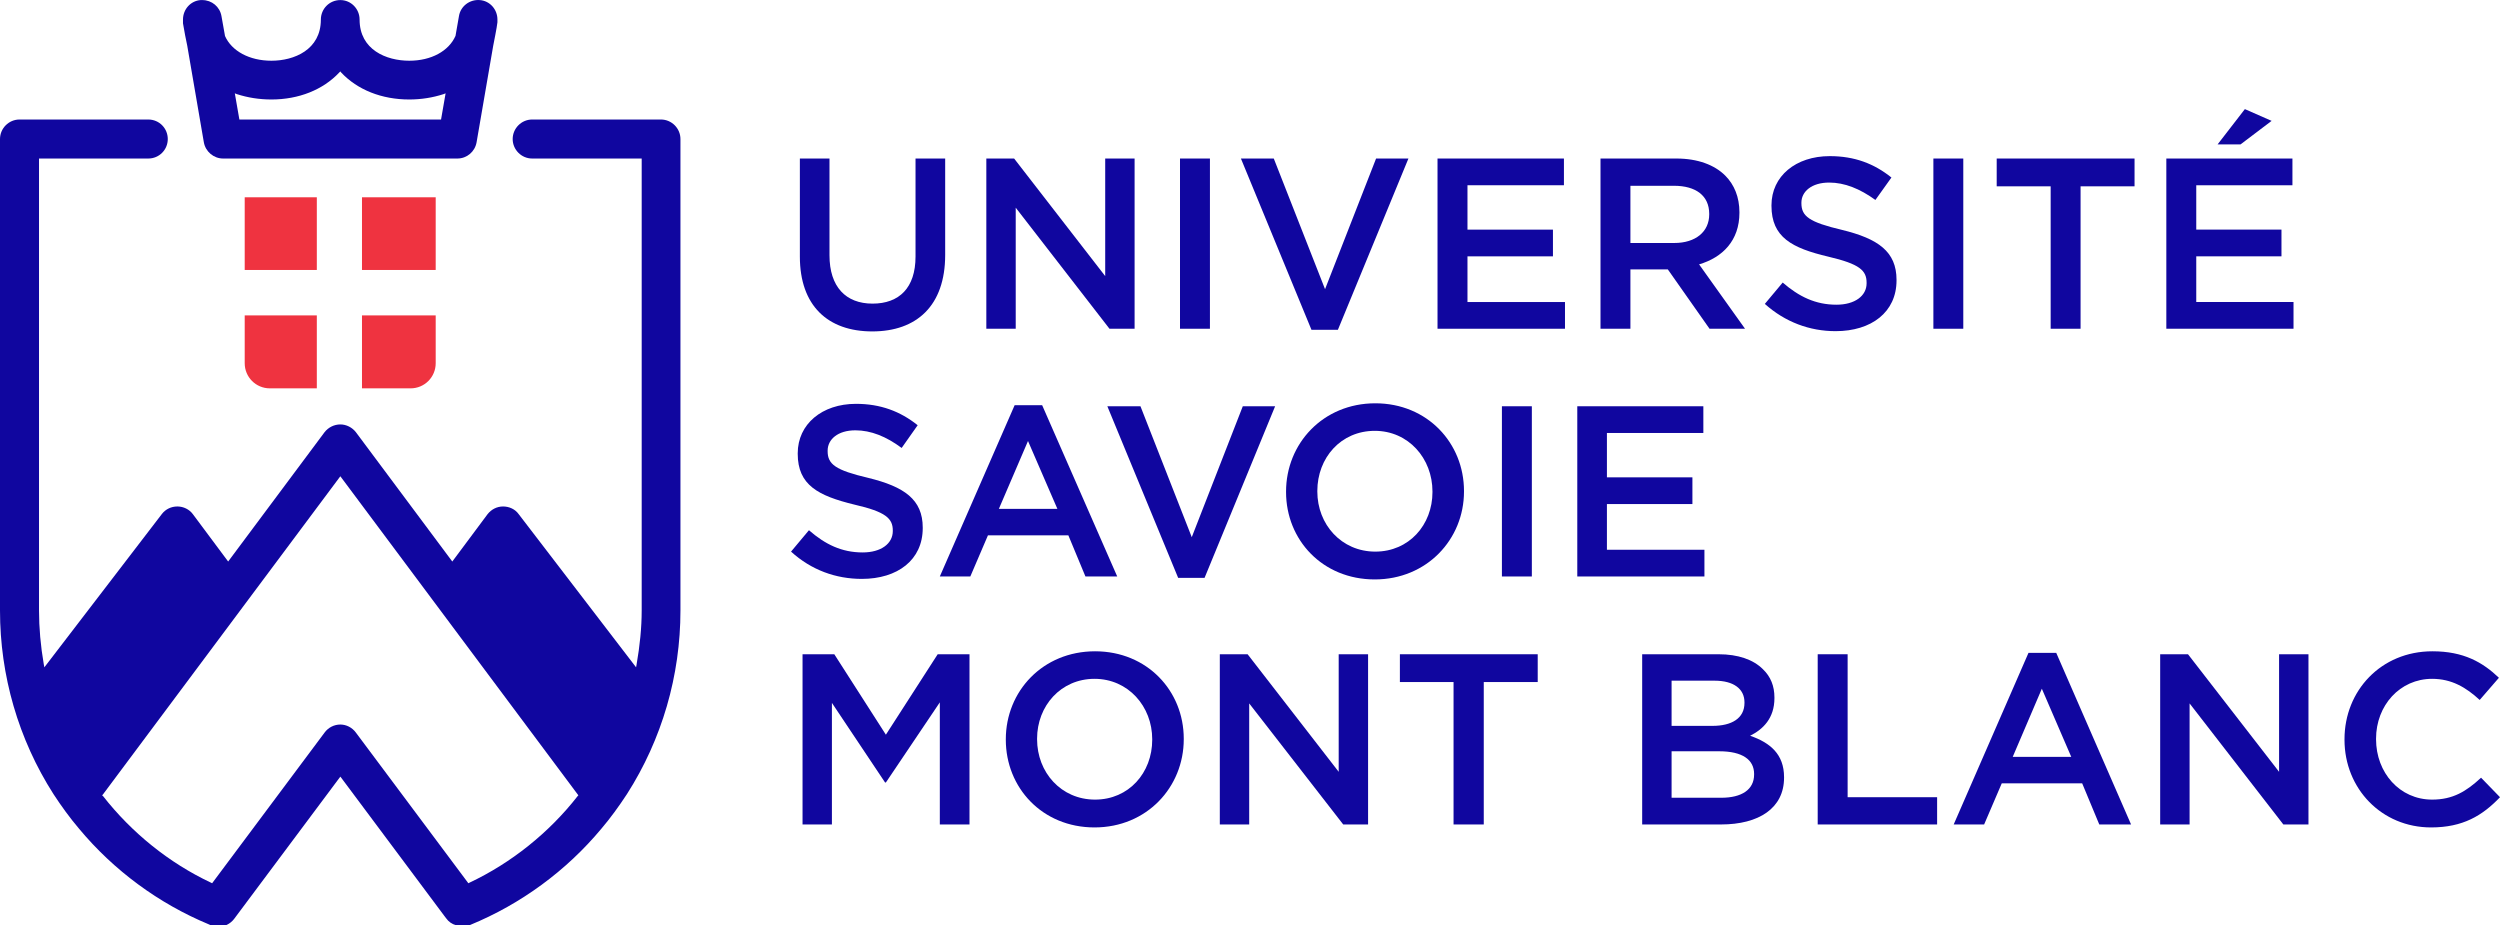 <?xml version="1.0" encoding="UTF-8"?>
<svg xmlns="http://www.w3.org/2000/svg" xmlns:xlink="http://www.w3.org/1999/xlink" width="416pt" height="154pt" viewBox="0 0 416 154" version="1.1">
<g id="surface1">
<path style=" stroke:none;fill-rule:nonzero;fill:rgb(6.275%,2.353%,62.353%);fill-opacity:1;" d="M 133.098 42.699 L 133.098 26.379 L 138.027 26.379 L 138.027 42.48 C 138.027 47.727 140.742 50.523 145.188 50.523 C 149.629 50.523 152.344 47.902 152.344 42.699 L 152.344 26.379 L 157.277 26.379 L 157.277 42.43 C 157.277 50.879 152.523 55.148 145.145 55.148 C 137.762 55.148 133.098 50.879 133.098 42.699 Z M 133.098 42.699 "/>
<path style=" stroke:none;fill-rule:nonzero;fill:rgb(6.275%,2.353%,62.353%);fill-opacity:1;" d="M 164.125 26.379 L 168.75 26.379 L 183.906 45.945 L 183.906 26.379 L 188.797 26.379 L 188.797 54.703 L 184.617 54.703 L 169.016 34.559 L 169.016 54.703 L 164.125 54.703 Z M 164.125 26.379 "/>
<path style=" stroke:none;fill-rule:nonzero;fill:rgb(6.275%,2.353%,62.353%);fill-opacity:1;" d="M 196.352 26.379 L 201.332 26.379 L 201.332 54.703 L 196.352 54.703 Z M 196.352 26.379 "/>
<path style=" stroke:none;fill-rule:nonzero;fill:rgb(6.275%,2.353%,62.353%);fill-opacity:1;" d="M 206.488 26.379 L 211.957 26.379 L 220.488 48.121 L 228.98 26.379 L 234.363 26.379 L 222.625 54.879 L 218.227 54.879 Z M 206.488 26.379 "/>
<path style=" stroke:none;fill-rule:nonzero;fill:rgb(6.275%,2.353%,62.353%);fill-opacity:1;" d="M 239.203 26.379 L 260.238 26.379 L 260.238 30.824 L 244.188 30.824 L 244.188 38.211 L 258.41 38.211 L 258.41 42.656 L 244.188 42.656 L 244.188 50.258 L 260.414 50.258 L 260.414 54.703 L 239.203 54.703 Z M 239.203 26.379 "/>
<path style=" stroke:none;fill-rule:nonzero;fill:rgb(6.275%,2.353%,62.353%);fill-opacity:1;" d="M 278.598 40.434 C 282.152 40.434 284.414 38.566 284.414 35.672 L 284.414 35.586 C 284.414 32.562 282.191 30.914 278.547 30.914 L 271.301 30.914 L 271.301 40.434 Z M 266.324 26.379 L 278.953 26.379 C 282.508 26.379 285.305 27.445 287.082 29.223 C 288.594 30.734 289.441 32.828 289.441 35.316 L 289.441 35.406 C 289.441 40.031 286.637 42.836 282.727 43.992 L 290.371 54.703 L 284.465 54.703 L 277.527 44.832 L 271.301 44.832 L 271.301 54.703 L 266.324 54.703 Z M 266.324 26.379 "/>
<path style=" stroke:none;fill-rule:nonzero;fill:rgb(6.275%,2.353%,62.353%);fill-opacity:1;" d="M 293.668 50.57 L 296.641 47.016 C 299.355 49.367 302.109 50.703 305.578 50.703 C 308.641 50.703 310.602 49.238 310.602 47.145 L 310.602 47.055 C 310.602 45.012 309.488 43.941 304.195 42.699 C 298.199 41.277 294.773 39.496 294.773 34.25 L 294.773 34.16 C 294.773 29.312 298.82 25.98 304.465 25.98 C 308.602 25.98 311.848 27.227 314.734 29.539 L 312.066 33.273 C 309.488 31.406 306.953 30.379 304.375 30.379 C 301.441 30.379 299.754 31.891 299.754 33.719 L 299.754 33.805 C 299.754 35.988 301.043 36.965 306.508 38.254 C 312.512 39.723 315.582 41.855 315.582 46.57 L 315.582 46.66 C 315.582 51.945 311.402 55.105 305.441 55.105 C 301.133 55.105 297.043 53.594 293.668 50.57 Z M 293.668 50.57 "/>
<path style=" stroke:none;fill-rule:nonzero;fill:rgb(6.275%,2.353%,62.353%);fill-opacity:1;" d="M 321.715 26.379 L 326.691 26.379 L 326.691 54.703 L 321.715 54.703 Z M 321.715 26.379 "/>
<path style=" stroke:none;fill-rule:nonzero;fill:rgb(6.275%,2.353%,62.353%);fill-opacity:1;" d="M 341.23 31.004 L 332.25 31.004 L 332.25 26.379 L 355.188 26.379 L 355.188 31.004 L 346.207 31.004 L 346.207 54.703 L 341.23 54.703 Z M 341.23 31.004 "/>
<path style=" stroke:none;fill-rule:nonzero;fill:rgb(6.275%,2.353%,62.353%);fill-opacity:1;" d="M 373.547 18.156 L 377.996 20.113 L 372.832 24.023 L 369.012 24.023 Z M 360.477 26.379 L 381.461 26.379 L 381.461 30.824 L 365.457 30.824 L 365.457 38.211 L 379.637 38.211 L 379.637 42.656 L 365.457 42.656 L 365.457 50.258 L 381.641 50.258 L 381.641 54.703 L 360.477 54.703 Z M 360.477 26.379 "/>
<path style=" stroke:none;fill-rule:nonzero;fill:rgb(6.275%,2.353%,62.353%);fill-opacity:1;" d="M 131.629 91.789 L 134.609 88.23 C 137.316 90.59 140.07 91.926 143.543 91.926 C 146.609 91.926 148.562 90.457 148.562 88.367 L 148.562 88.281 C 148.562 86.277 147.41 85.168 142.164 83.965 C 136.16 82.5 132.742 80.723 132.742 75.516 L 132.742 75.426 C 132.742 70.578 136.781 67.199 142.43 67.199 C 146.52 67.199 149.809 68.445 152.699 70.758 L 150.035 74.539 C 147.457 72.625 144.918 71.605 142.34 71.605 C 139.41 71.605 137.719 73.117 137.719 74.984 L 137.719 75.07 C 137.719 77.254 139.004 78.23 144.477 79.52 C 150.477 80.988 153.543 83.121 153.543 87.789 L 153.543 87.875 C 153.543 93.172 149.363 96.328 143.41 96.328 C 139.094 96.328 135.004 94.859 131.629 91.789 Z M 131.629 91.789 "/>
<path style=" stroke:none;fill-rule:nonzero;fill:rgb(6.275%,2.353%,62.353%);fill-opacity:1;" d="M 175.949 84.676 L 171.059 73.383 L 166.211 84.676 Z M 168.836 67.426 L 173.414 67.426 L 185.906 95.926 L 180.617 95.926 L 177.773 89.078 L 164.395 89.078 L 161.461 95.926 L 156.387 95.926 Z M 168.836 67.426 "/>
<path style=" stroke:none;fill-rule:nonzero;fill:rgb(6.275%,2.353%,62.353%);fill-opacity:1;" d="M 184.262 67.602 L 189.773 67.602 L 198.309 89.387 L 206.801 67.602 L 212.18 67.602 L 200.441 96.152 L 196.043 96.152 Z M 184.262 67.602 "/>
<path style=" stroke:none;fill-rule:nonzero;fill:rgb(6.275%,2.353%,62.353%);fill-opacity:1;" d="M 238.363 81.879 L 238.363 81.789 C 238.363 76.273 234.363 71.691 228.762 71.691 C 223.117 71.691 219.203 76.188 219.203 81.699 L 219.203 81.789 C 219.203 87.254 223.203 91.789 228.852 91.789 C 234.453 91.789 238.363 87.344 238.363 81.879 Z M 214 81.879 L 214 81.789 C 214 73.828 220.133 67.109 228.852 67.109 C 237.516 67.109 243.609 73.738 243.609 81.699 L 243.609 81.789 C 243.609 89.742 237.426 96.418 228.762 96.418 C 220.047 96.418 214 89.832 214 81.879 Z M 214 81.879 "/>
<path style=" stroke:none;fill-rule:nonzero;fill:rgb(6.275%,2.353%,62.353%);fill-opacity:1;" d="M 249.918 67.602 L 254.898 67.602 L 254.898 95.926 L 249.918 95.926 Z M 249.918 67.602 "/>
<path style=" stroke:none;fill-rule:nonzero;fill:rgb(6.275%,2.353%,62.353%);fill-opacity:1;" d="M 262.461 67.602 L 283.438 67.602 L 283.438 72.047 L 267.391 72.047 L 267.391 79.43 L 281.617 79.43 L 281.617 83.875 L 267.391 83.875 L 267.391 91.48 L 283.617 91.48 L 283.617 95.926 L 262.461 95.926 Z M 262.461 67.602 "/>
<path style=" stroke:none;fill-rule:nonzero;fill:rgb(6.275%,2.353%,62.353%);fill-opacity:1;" d="M 133.543 108.867 L 138.828 108.867 L 147.41 122.254 L 156.031 108.867 L 161.324 108.867 L 161.324 137.191 L 156.387 137.191 L 156.387 116.871 L 147.41 130.207 L 147.277 130.207 L 138.43 116.961 L 138.43 137.191 L 133.543 137.191 Z M 133.543 108.867 "/>
<path style=" stroke:none;fill-rule:nonzero;fill:rgb(6.275%,2.353%,62.353%);fill-opacity:1;" d="M 191.73 123.094 L 191.73 123.008 C 191.73 117.539 187.73 112.957 182.129 112.957 C 176.531 112.957 172.57 117.453 172.57 122.918 L 172.57 123.008 C 172.57 128.52 176.57 133.055 182.219 133.055 C 187.82 133.055 191.73 128.609 191.73 123.094 Z M 167.367 123.094 L 167.367 123.008 C 167.367 115.043 173.5 108.375 182.219 108.375 C 190.883 108.375 196.977 114.957 196.977 122.918 L 196.977 123.008 C 196.977 130.969 190.84 137.684 182.129 137.684 C 173.414 137.684 167.367 131.059 167.367 123.094 Z M 167.367 123.094 "/>
<path style=" stroke:none;fill-rule:nonzero;fill:rgb(6.275%,2.353%,62.353%);fill-opacity:1;" d="M 202.977 108.867 L 207.602 108.867 L 222.758 128.43 L 222.758 108.867 L 227.648 108.867 L 227.648 137.191 L 223.512 137.191 L 207.867 117.047 L 207.867 137.191 L 202.977 137.191 Z M 202.977 108.867 "/>
<path style=" stroke:none;fill-rule:nonzero;fill:rgb(6.275%,2.353%,62.353%);fill-opacity:1;" d="M 241.871 113.492 L 232.941 113.492 L 232.941 108.867 L 255.875 108.867 L 255.875 113.492 L 246.898 113.492 L 246.898 137.191 L 241.871 137.191 Z M 241.871 113.492 "/>
<path style=" stroke:none;fill-rule:nonzero;fill:rgb(6.275%,2.353%,62.353%);fill-opacity:1;" d="M 286.062 125.012 L 278.152 125.012 L 278.152 132.746 L 286.418 132.746 C 289.797 132.746 291.883 131.414 291.883 128.875 L 291.883 128.785 C 291.883 126.434 289.973 125.012 286.062 125.012 Z M 290.281 116.871 C 290.281 114.648 288.504 113.266 285.305 113.266 L 278.152 113.266 L 278.152 120.785 L 284.949 120.785 C 288.148 120.785 290.281 119.539 290.281 116.961 Z M 273.258 108.867 L 285.973 108.867 C 289.215 108.867 291.754 109.758 293.352 111.359 C 294.645 112.602 295.266 114.156 295.266 116.07 L 295.266 116.16 C 295.266 119.539 293.352 121.363 291.219 122.43 C 294.555 123.586 296.867 125.496 296.867 129.32 L 296.867 129.41 C 296.867 134.477 292.684 137.191 286.371 137.191 L 273.258 137.191 Z M 273.258 108.867 "/>
<path style=" stroke:none;fill-rule:nonzero;fill:rgb(6.275%,2.353%,62.353%);fill-opacity:1;" d="M 302.465 108.867 L 307.445 108.867 L 307.445 132.656 L 322.336 132.656 L 322.336 137.191 L 302.465 137.191 Z M 302.465 108.867 "/>
<path style=" stroke:none;fill-rule:nonzero;fill:rgb(6.275%,2.353%,62.353%);fill-opacity:1;" d="M 344.656 125.941 L 339.762 114.602 L 334.918 125.941 Z M 337.539 108.641 L 342.16 108.641 L 354.609 137.191 L 349.32 137.191 L 346.473 130.344 L 333.094 130.344 L 330.16 137.191 L 325.094 137.191 Z M 337.539 108.641 "/>
<path style=" stroke:none;fill-rule:nonzero;fill:rgb(6.275%,2.353%,62.353%);fill-opacity:1;" d="M 359.453 108.867 L 364.082 108.867 L 379.238 128.43 L 379.238 108.867 L 384.129 108.867 L 384.129 137.191 L 379.949 137.191 L 364.348 117.047 L 364.348 137.191 L 359.453 137.191 Z M 359.453 108.867 "/>
<path style=" stroke:none;fill-rule:nonzero;fill:rgb(6.275%,2.353%,62.353%);fill-opacity:1;" d="M 390.125 123.094 L 390.125 123.008 C 390.125 114.957 396.176 108.375 404.754 108.375 C 409.957 108.375 413.113 110.203 415.82 112.781 L 412.621 116.473 C 410.352 114.383 407.953 112.957 404.711 112.957 C 399.328 112.957 395.375 117.402 395.375 122.918 L 395.375 123.008 C 395.375 128.566 399.289 133.055 404.711 133.055 C 408.176 133.055 410.398 131.68 412.848 129.41 L 416 132.656 C 413.066 135.727 409.82 137.684 404.531 137.684 C 396.309 137.684 390.125 131.234 390.125 123.094 Z M 390.125 123.094 "/>
<path style=" stroke:none;fill-rule:nonzero;fill:rgb(93.725%,20%,25.098%);fill-opacity:1;" d="M 40.719 52.48 L 40.719 60.441 C 40.719 62.754 42.586 64.621 44.898 64.621 L 52.719 64.621 L 52.719 52.48 Z M 40.719 52.48 "/>
<path style=" stroke:none;fill-rule:nonzero;fill:rgb(93.725%,20%,25.098%);fill-opacity:1;" d="M 60.234 64.621 L 68.324 64.621 C 70.637 64.621 72.5 62.754 72.5 60.441 L 72.5 52.48 L 60.234 52.48 Z M 60.234 64.621 "/>
<path style=" stroke:none;fill-rule:nonzero;fill:rgb(93.725%,20%,25.098%);fill-opacity:1;" d="M 52.719 32.828 L 40.719 32.828 L 40.719 44.922 L 52.719 44.922 Z M 52.719 32.828 "/>
<path style=" stroke:none;fill-rule:nonzero;fill:rgb(93.725%,20%,25.098%);fill-opacity:1;" d="M 72.5 44.922 L 72.5 32.828 L 60.234 32.828 L 60.234 44.922 Z M 72.5 44.922 "/>
<path style=" stroke:none;fill-rule:nonzero;fill:rgb(6.275%,2.353%,62.353%);fill-opacity:1;" d="M 96.113 132.48 C 91.352 138.574 85.082 143.594 78.109 146.883 L 77.93 146.973 L 77.84 146.844 L 59.215 121.898 C 58.594 121.051 57.617 120.562 56.633 120.562 C 55.613 120.562 54.633 121.051 54.012 121.898 L 35.297 146.973 L 35.121 146.883 C 28.137 143.594 21.918 138.574 17.117 132.434 L 16.98 132.344 L 17.117 132.211 L 56.633 79.25 L 75.441 104.465 L 96.242 132.344 Z M 109.98 19.887 L 88.551 19.887 C 86.773 19.887 85.309 21.355 85.309 23.137 C 85.309 24.914 86.773 26.379 88.551 26.379 L 106.777 26.379 L 106.777 101.578 C 106.777 104.465 106.465 107.488 105.93 110.559 L 105.844 111.043 L 86.285 85.523 C 85.707 84.723 84.727 84.277 83.707 84.277 C 82.684 84.277 81.754 84.766 81.129 85.562 L 75.262 93.438 L 59.215 71.91 C 58.594 71.113 57.617 70.625 56.633 70.625 C 55.613 70.625 54.633 71.113 54.012 71.91 L 37.965 93.438 L 32.098 85.562 C 31.516 84.766 30.539 84.277 29.52 84.277 C 28.496 84.277 27.562 84.723 26.941 85.523 L 7.379 111.043 L 7.289 110.559 C 6.758 107.488 6.492 104.465 6.492 101.578 L 6.492 26.379 L 24.672 26.379 C 26.496 26.379 27.918 24.914 27.918 23.137 C 27.918 21.355 26.496 19.887 24.672 19.887 L 3.246 19.887 C 1.469 19.887 0 21.355 0 23.137 L 0 101.578 C 0 112.426 3.066 123.008 8.891 132.125 C 10.223 134.168 11.648 136.125 13.16 137.902 C 18.934 144.84 26.406 150.352 34.766 153.82 C 35.25 154.086 35.785 154.223 36.316 154.223 C 37.344 154.223 38.32 153.73 38.941 152.93 L 56.633 129.23 L 56.809 129.457 L 73.93 152.398 L 74.238 152.801 C 74.641 153.375 75.215 153.777 75.887 153.957 L 76.062 154.047 C 76.371 154.137 76.688 154.176 76.992 154.176 C 77.438 154.176 77.84 154.086 78.238 153.91 C 86.684 150.441 94.246 144.887 100.062 137.902 C 101.574 136.125 102.996 134.168 104.332 132.125 C 110.156 123.008 113.227 112.426 113.227 101.578 L 113.227 23.137 C 113.227 21.355 111.758 19.887 109.98 19.887 Z M 109.98 19.887 "/>
<path style=" stroke:none;fill-rule:nonzero;fill:rgb(6.275%,2.353%,62.353%);fill-opacity:1;" d="M 73.391 19.887 L 39.832 19.887 L 39.074 15.531 L 39.43 15.668 C 41.211 16.242 43.121 16.555 45.164 16.555 C 49.699 16.555 53.746 14.949 56.453 12.062 L 56.633 11.883 L 56.77 12.062 C 59.48 14.949 63.523 16.555 68.105 16.555 C 70.102 16.555 72.016 16.242 73.793 15.668 L 74.148 15.531 Z M 82.773 3.258 C 82.773 1.57 81.527 0.145 79.84 0.012 C 78.148 -0.121 76.637 1.035 76.371 2.676 L 75.797 5.969 C 74.684 8.504 71.75 10.105 68.105 10.105 C 64.281 10.105 59.836 8.281 59.836 3.258 C 59.836 1.48 58.414 0.012 56.633 0.012 C 54.812 0.012 53.391 1.48 53.391 3.258 C 53.391 8.281 48.945 10.105 45.164 10.105 C 41.52 10.105 38.539 8.504 37.43 5.969 L 37.43 5.926 L 36.852 2.676 C 36.582 1.125 35.25 0.012 33.648 0.012 C 33.562 0.012 33.473 0.012 33.383 0.012 C 31.695 0.145 30.449 1.57 30.449 3.258 C 30.449 3.438 30.449 3.656 30.449 3.883 C 30.586 4.723 31.031 7.125 31.16 7.617 L 33.918 23.668 C 34.184 25.223 35.562 26.379 37.117 26.379 L 76.105 26.379 C 77.703 26.379 79.039 25.223 79.305 23.668 L 82.062 7.656 C 82.148 7.172 82.684 4.594 82.773 3.703 C 82.773 3.523 82.773 3.391 82.773 3.258 Z M 82.773 3.258 "/>
</g>
</svg>

